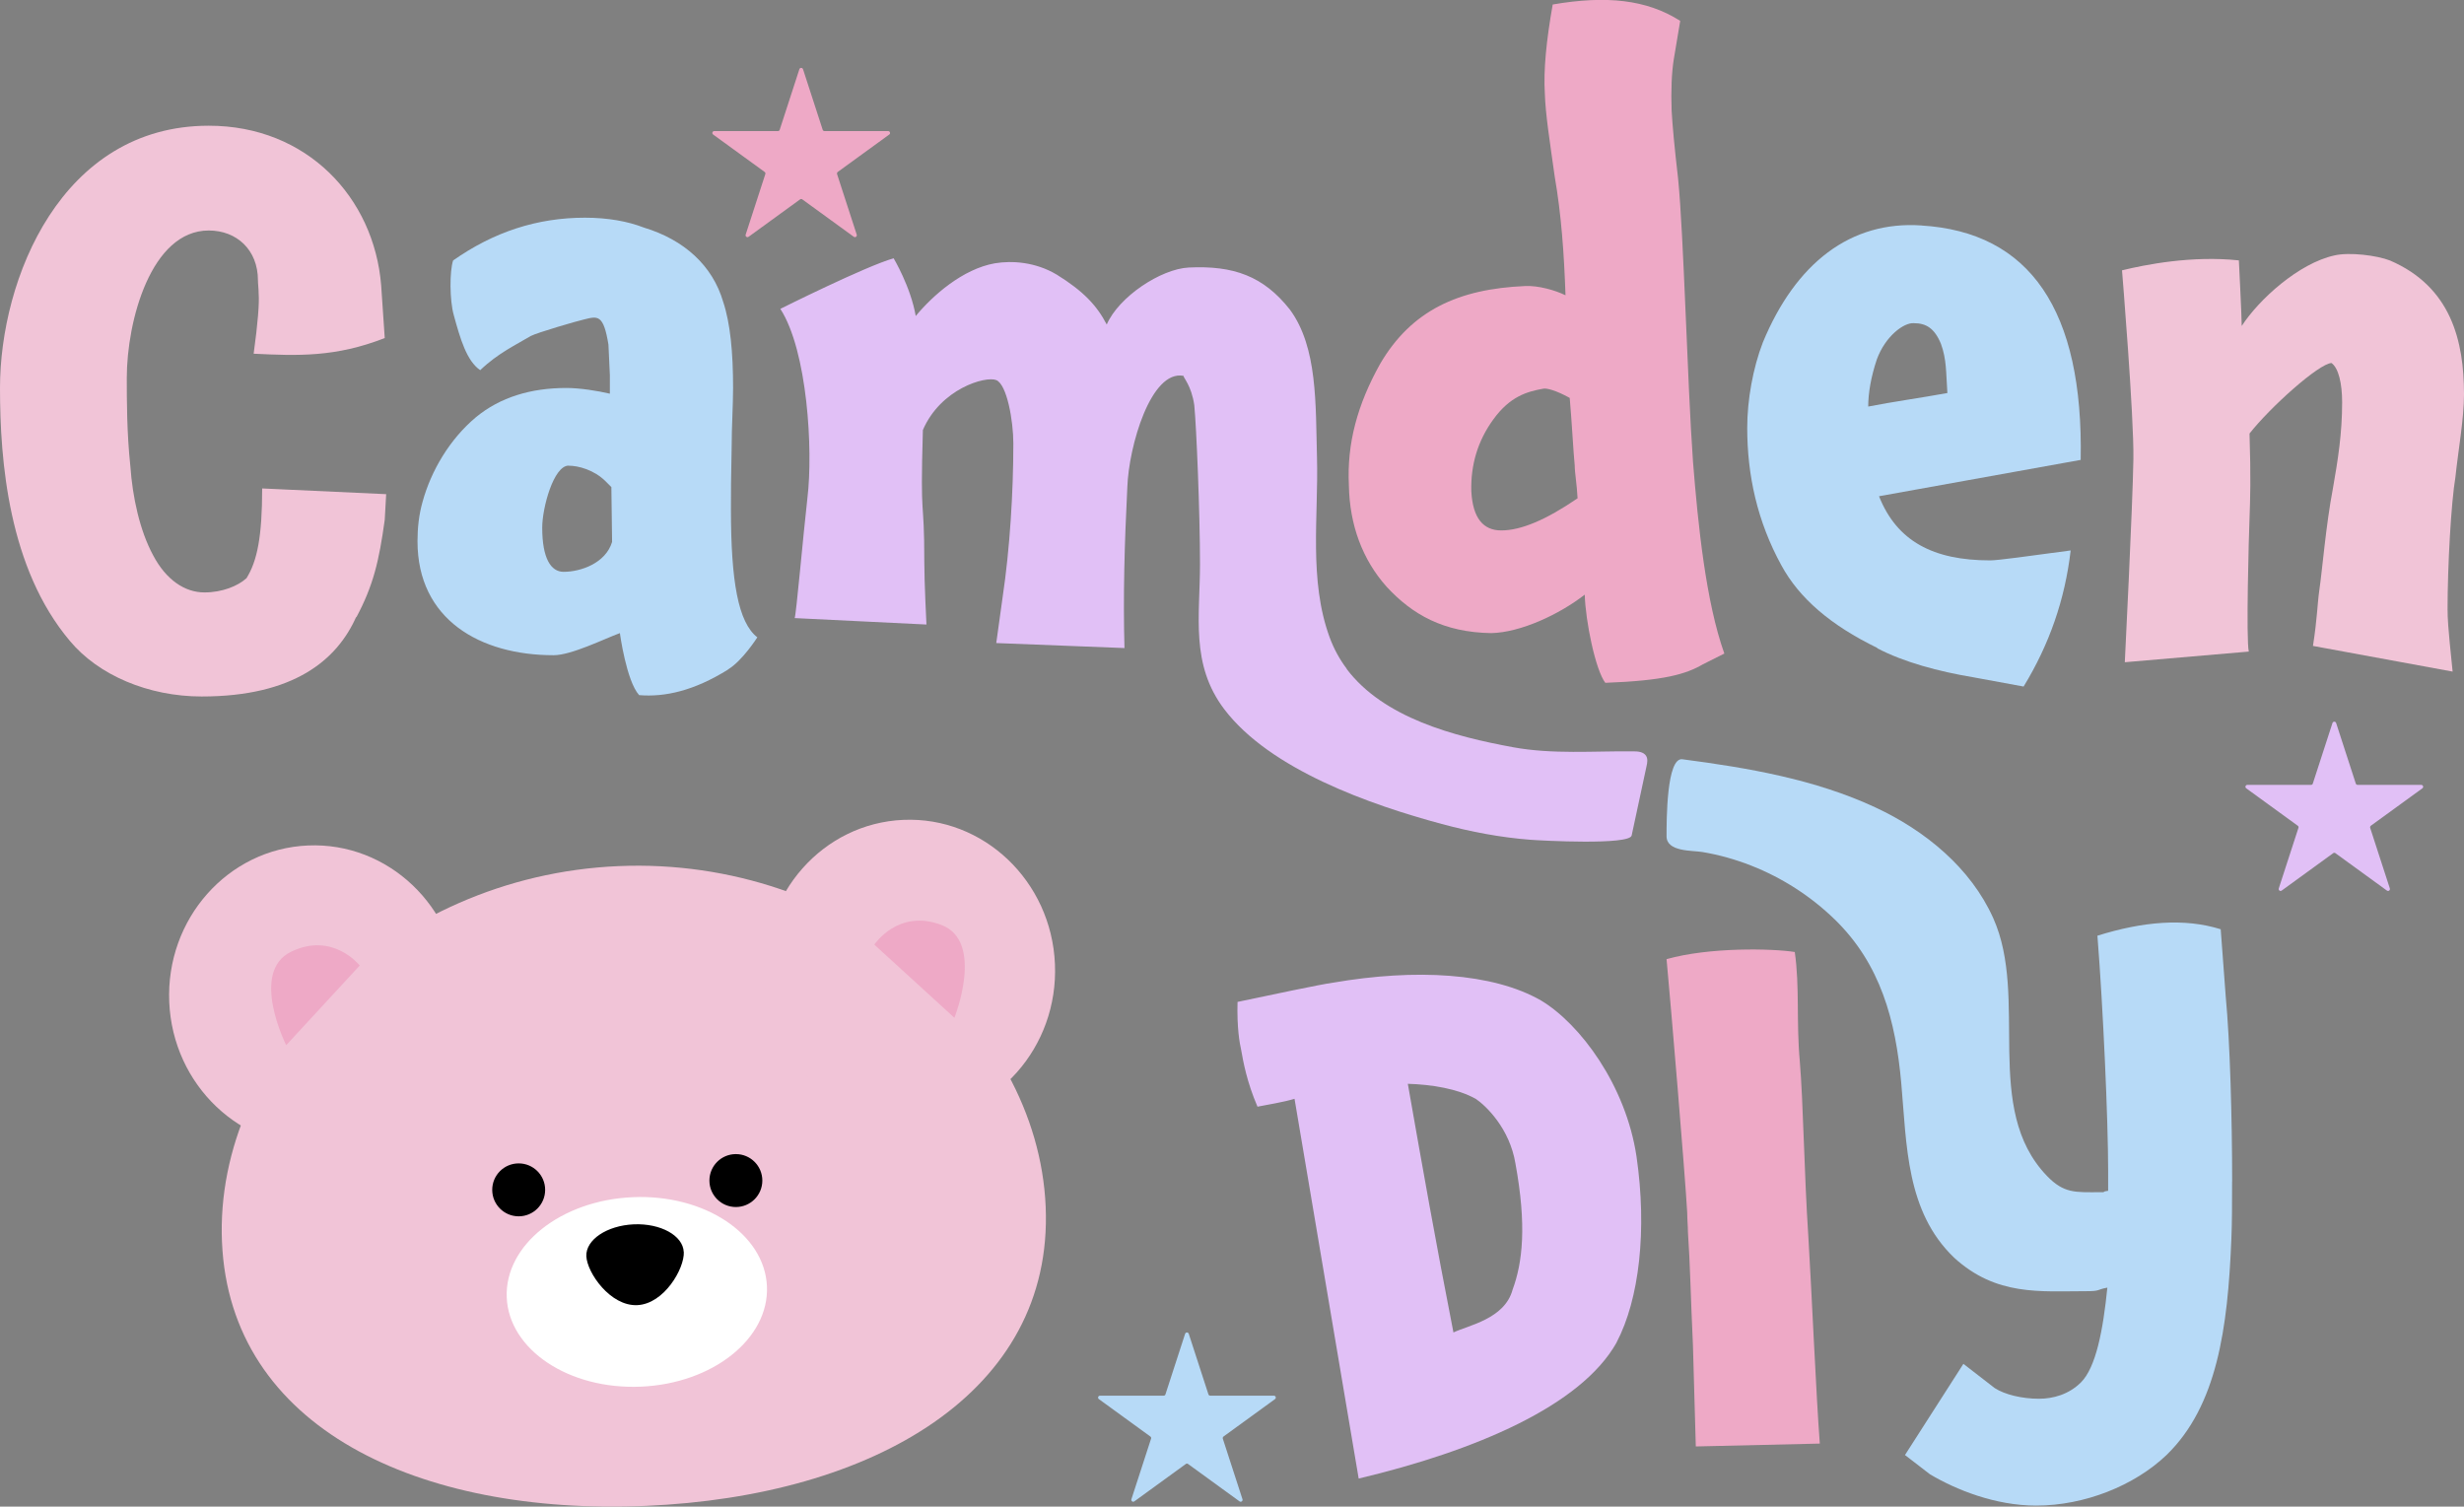 <?xml version="1.0" encoding="UTF-8"?>
<svg id="Layer_2" data-name="Layer 2" xmlns="http://www.w3.org/2000/svg" viewBox="0 0 344.55 210.67">
  <rect x="0" y="0" width="344.55" height="210.67" fill="#808080" stroke="none"/>
  <defs>
    <style>
      .cls-1, .cls-2, .cls-3, .cls-4, .cls-5, .cls-6 {
        stroke-width: 0px;
      }

      .cls-2 {
        fill: #e1c0f6;
      }

      .cls-3 {
        fill: #b7daf7;
      }

      .cls-4 {
        fill: #fff;
      }

      .cls-5 {
        fill: #eea9c6;
      }

      .cls-6 {
        fill: #f1c4d7;
      }
    </style>
  </defs>
  <g id="Layer_1-2" data-name="Layer 1">
    <g>
      <path class="cls-6" d="m49.82,86.33v-.1c-2.69,6.08-8.77,11.16-21.62,11.16-7.47,0-14.45-2.99-18.43-7.77C1.2,79.46,0,64.51,0,54.25c0-15.24,8.57-36.67,29.19-36.67,13.75,0,23.12,10.06,24.11,22.32l.5,7.37c-6.87,2.69-12.15,2.49-18.33,2.19.6-4.38.8-7.07.7-8.37,0-.7-.1-1.4-.1-1.89,0-4.28-2.99-6.97-6.88-6.97-8.07,0-11.46,12.65-11.46,20.62,0,3.09,0,7.67.5,12.35.3,4.28,1.3,8.97,3.19,12.46,1.79,3.39,4.39,5.18,7.17,5.18,2.49,0,4.68-.9,5.88-1.99,1.49-2.39,2.19-5.78,2.19-12.55l17.34.8-.2,3.59c-.8,5.78-1.59,9.17-3.98,13.65Z"/>
      <path class="cls-3" d="m101.83,93.61c-4.78,2.99-8.87,3.89-12.46,3.59-1.79-1.99-2.69-8.67-2.69-8.67-2.19.8-6.78,3.09-9.27,3.09-10.26,0-19.03-4.98-19.03-15.94,0-1.89.2-3.69.7-5.48,1.2-4.38,3.79-8.77,7.47-11.86,3.39-2.79,7.67-4.09,12.65-4.09,1.89,0,4.38.4,6.08.8v-2.59l-.2-4.28c-.7-4.28-1.5-3.99-3.49-3.49-.9.2-6.38,1.79-7.37,2.29-1.99,1.2-4.58,2.39-7.07,4.78-1.89-1.29-2.79-4.38-3.69-7.67-.6-2.09-.6-6.18-.1-7.67,5.68-3.99,11.76-5.98,18.43-5.98,3.19,0,5.98.5,8.27,1.39,5.58,1.69,9.57,5.28,11.06,10.36,1,2.99,1.39,7.07,1.39,12.06,0,2.39-.2,5.48-.2,8.27-.1,4.38-.1,6.38-.1,8.67,0,10.06,1,15.84,3.69,17.93,0,0-2.09,3.29-4.09,4.48Zm-22.32-28.5c-2.09,0-3.69,5.88-3.69,8.67,0,4.28,1.2,6.18,2.99,6.18,2.39,0,5.88-1.2,6.78-4.18l-.1-7.67-.8-.8c-1.59-1.59-3.79-2.19-5.18-2.19Z"/>
      <path class="cls-2" d="m188.3,93.53c5.17,6.86,15.06,9.45,23.29,10.96,5.53,1.01,11.19.52,16.79.57.67,0,1.46.07,1.81.65.25.42.16.95.05,1.43-.69,3.23-1.39,6.46-2.08,9.69-.3,1.38-12.68.71-14.11.6-4.22-.32-8.35-1.11-12.44-2.21-9.9-2.66-24.04-7.6-30.44-16.08-4.73-6.27-3.37-13-3.37-20.27,0-7.17-.5-19.23-.8-22.22-.4-2.79-1.59-3.89-1.49-4.09-4.58-.9-7.67,9.86-7.87,15.54-.4,7.97-.6,15.34-.4,22.52l-17.93-.7.9-6.48c1-6.68,1.49-14.65,1.49-21.42,0-3.19-.9-8.27-2.39-8.87-1.5-.6-7.77,1.2-10.26,6.98-.4,13.65.2,8.67.2,18.53,0,2.79.3,8.67.3,8.67l-18.43-.9c.2-.3,1.2-11.66,1.79-16.84.8-6.68,0-20.52-3.79-26.4,0,0,11.96-5.98,15.84-7.07,0,0,2.39,3.99,3.09,8.07,2.39-2.89,6.58-6.58,11.06-7.37,2.39-.4,5.68-.2,8.67,1.59,3.69,2.29,5.58,4.28,6.98,6.97,1.69-3.89,7.57-7.77,11.46-7.97,6.28-.3,10.46,1.2,14.15,5.88,3.89,5.28,3.59,13.25,3.79,20.72.22,8.19-1.17,17.1,1.77,25.12.6,1.63,1.41,3.09,2.39,4.39Z"/>
      <path class="cls-5" d="m224.49,95.5c-1.39-1.79-2.79-8.67-2.89-12.35-3.59,2.79-8.97,5.28-13.05,5.38-6.68-.1-11.06-2.59-14.65-6.48-3.39-3.79-5.18-8.67-5.28-14.15-.3-5.88,1.2-11.36,4.38-17.04,4.38-7.47,10.96-10.46,20.23-10.86,1.89-.1,4.28.6,5.68,1.29-.2-5.88-.6-11.36-1.5-16.54-.7-4.98-1.3-8.77-1.39-11.66-.2-3.29.2-7.37,1.1-12.46,7.47-1.29,13.15-.7,17.83,2.29l-.9,5.38c-.3,1.89-.4,4.38-.3,7.17.1,1.89.4,5.18.9,9.47.8,7.87,1.29,28.5,2.09,39.65.7,8.77,1.79,19.53,4.38,26.8l-2.99,1.5c-2.39,1.39-5.48,2.29-13.65,2.59Zm-3.89-25.81c-.1-1.99-.4-3.59-.4-4.58-.2-1.99-.4-6.08-.7-9.47-1.99-1.1-3.29-1.39-3.69-1.29-2.29.4-4.68,1.1-6.98,4.28-2.19,2.99-3.19,6.38-3.09,10.06.2,3.79,1.69,5.48,4.18,5.48,2.79,0,6.28-1.49,10.66-4.48Z"/>
      <path class="cls-3" d="m278.29,78.36c1.1,0,5.38-.6,11.26-1.39-.8,6.87-2.99,13.15-6.58,19.03l-7.07-1.3c-4.78-.8-9.67-2.09-13.45-4.08h.1c-6.58-3.19-10.96-6.98-13.45-11.56-3.39-6.18-4.78-12.65-4.78-19.23,0-3.89.8-8.37,2.19-11.96,4.58-11.06,12.25-17.04,22.22-16.34h-.1c15.24.9,22.72,11.86,22.32,32.78l-28.2,5.08c2.49,6.28,7.57,8.97,15.54,8.97Zm-5.98-23.41c-.2-2.89-.1-4.68-.9-6.87-.9-2.19-2.09-2.89-3.79-2.89-1.39-.1-3.98,1.79-5.18,5.08-.8,2.39-1.2,4.68-1.2,6.58,3.59-.7,7.27-1.2,11.06-1.89Z"/>
      <path class="cls-6" d="m342.26,85.34c0,1,0,1.89.7,8.57l-19.53-3.59c.6-3.79.6-5.78.9-7.87.4-2.69.9-8.97,1.89-14.15.7-3.99,1.29-7.67,1.29-12.06,0-2.59-.5-4.78-1.49-5.48-1.79.1-8.57,6.18-11.46,9.86.2,6.28.1,8.97,0,11.86-.1,2.39-.5,17.04-.1,18.63l-17.34,1.49s1.1-21.92,1.2-28.4c.1-5.88-1.59-26.4-1.59-26.4,3.29-.8,9.76-2.09,16.34-1.39,0,0,.4,7.97.4,9.17,2.39-3.69,7.97-8.77,12.95-9.86,2.09-.5,5.98,0,7.77.7,8.57,3.69,10.36,11.26,10.36,18.73,0,3.39-.8,7.77-1.2,11.56-.6,3.59-1.1,12.35-1.1,18.63Z"/>
      <path class="cls-2" d="m226.06,187.72c-4.98,8.87-19.73,15.14-36.07,19.03l-8.97-53.1c-1.69.5-3.69.8-5.18,1.1-1.5-3.49-1.99-6.28-2.29-7.97-.2-.9-.6-2.99-.5-6.68,4.28-.9,11.76-2.49,13.35-2.69,11.56-1.99,22.32-1.39,29.09,2.49,5.48,3.29,11.86,11.86,13.35,21.82,1.49,10.26.4,19.93-2.79,26Zm-19.73-34.08c-2.49-1.39-6.08-1.99-9.47-2.09,2.19,12.45,3.79,21.52,6.38,34.77,2.09-1,7.17-1.89,8.27-5.98,1.4-3.79,1.99-8.97.4-17.64-.8-4.88-4.09-8.07-5.58-9.07Z"/>
      <path class="cls-5" d="m236.03,172.28c0-.8-.1-1.79-.1-2.69-.3-5.38-2.29-29.09-2.89-35.47,5.98-1.69,14.75-1.5,17.93-1,.7,4.88.2,9.76.7,15.24.5,5.98.6,15.44,1.2,24.61.4,6.38,1.1,22.42,1.6,28.89l-17.34.4-.4-14.15c-.3-6.38-.4-11.56-.7-15.84Z"/>
      <path class="cls-3" d="m312.12,165.2c0,3.09,0,5.78-.1,8.07-.5,12.46-1.99,23.32-9.07,30.19-4.48,4.28-11.46,7.07-18.23,7.07-5.68,0-11.16-2.19-14.85-4.38l-3.49-2.69,8.17-12.75,4.38,3.39c1.39.9,3.79,1.49,6.18,1.49,1.99,0,4.18-.6,5.88-2.29,2.09-2.09,3.09-7.27,3.69-13.25-1.6.3-.9.5-2.99.5-6.38,0-12.55.7-18.43-4.68-6.75-6.45-6.63-15.8-7.4-24.42-.78-8.73-2.88-16.66-9.33-22.91-3.33-3.23-7.31-5.79-11.63-7.49-2.21-.87-4.51-1.52-6.85-1.91-1.42-.24-5.01,0-5.01-2.21,0-2.24,0-11.05,2.21-10.76,9.17,1.2,18.56,2.8,27.01,6.74,6.97,3.25,13.31,8.45,16.46,15.47,5.03,11.21-1.54,26.63,7.5,36.04,2.39,2.49,3.99,2.29,7.37,2.29,1.29,0-.1,0,1.2-.2v-2.79c0-7.07-.7-22.82-1.5-32.88,6.38-1.99,12.16-2.49,17.24-.9l.7,9.37c.6,6.38.9,17.04.9,25.91Z"/>
      <path class="cls-6" d="m31.04,173.67c-1.11-25.98,23.64-51.2,55.44-52.56,31.81-1.36,58.63,21.63,59.74,47.62,1.11,25.98-24.1,40.47-55.9,41.84-31.81,1.36-58.17-10.91-59.28-36.9Z"/>
      <ellipse class="cls-6" cx="43.96" cy="139.26" rx="20.32" ry="21.05" transform="translate(-5.93 2.01) rotate(-2.46)"/>
      <ellipse class="cls-6" cx="127.21" cy="135.68" rx="20.32" ry="21.05" transform="translate(-5.7 5.58) rotate(-2.46)"/>
      <path class="cls-5" d="m40.02,146.15s-5.16-10.25.69-13.07c5.85-2.83,9.59,1.93,9.59,1.93l-10.28,11.14Z"/>
      <path class="cls-5" d="m133.46,142.31s4.26-10.65-1.81-12.97c-6.07-2.31-9.39,2.75-9.39,2.75l11.19,10.22Z"/>
      <circle class="cls-1" cx="72.53" cy="166.38" r="3.7"/>
      <circle class="cls-1" cx="102.9" cy="165.08" r="3.7"/>
      <ellipse class="cls-4" cx="89.04" cy="180.66" rx="18.21" ry="13.26" transform="translate(-7.66 3.98) rotate(-2.46)"/>
      <path class="cls-1" d="m95.62,175.07c.1,2.3-2.74,7.26-6.51,7.43s-7.02-4.54-7.12-6.84c-.1-2.3,2.87-4.29,6.63-4.46,3.76-.16,6.89,1.57,6.99,3.87Z"/>
      <path class="cls-2" d="m326.67,101.1l2.75,8.47c.04.11.14.18.25.18h8.9c.26,0,.37.33.16.48l-7.2,5.23c-.09.07-.13.19-.1.3l2.75,8.47c.08.25-.2.45-.41.3l-7.2-5.23c-.09-.07-.22-.07-.31,0l-7.2,5.23c-.21.15-.49-.05-.41-.3l2.75-8.47c.04-.11,0-.23-.1-.3l-7.2-5.23c-.21-.15-.1-.48.16-.48h8.9c.12,0,.22-.07.25-.18l2.75-8.47c.08-.25.43-.25.51,0Z"/>
      <path class="cls-5" d="m112.29,9.68l2.75,8.47c.04.11.14.18.25.18h8.9c.26,0,.37.33.16.48l-7.2,5.23c-.09.07-.13.19-.1.3l2.75,8.47c.08.25-.2.45-.41.3l-7.2-5.23c-.09-.07-.22-.07-.31,0l-7.2,5.23c-.21.15-.49-.05-.41-.3l2.75-8.47c.04-.11,0-.23-.1-.3l-7.2-5.23c-.21-.15-.1-.48.16-.48h8.9c.12,0,.22-.07.25-.18l2.75-8.47c.08-.25.43-.25.51,0Z"/>
      <path class="cls-3" d="m166.23,186.51l2.75,8.47c.04.11.14.18.25.18h8.9c.26,0,.37.33.16.48l-7.2,5.23c-.09.07-.13.19-.1.3l2.75,8.47c.08.25-.2.45-.41.3l-7.2-5.23c-.09-.07-.22-.07-.31,0l-7.2,5.23c-.21.15-.49-.05-.41-.3l2.75-8.47c.04-.11,0-.23-.1-.3l-7.2-5.23c-.21-.15-.1-.48.16-.48h8.9c.12,0,.22-.07.25-.18l2.75-8.47c.08-.25.43-.25.51,0Z"/>
    </g>
  </g>
</svg>